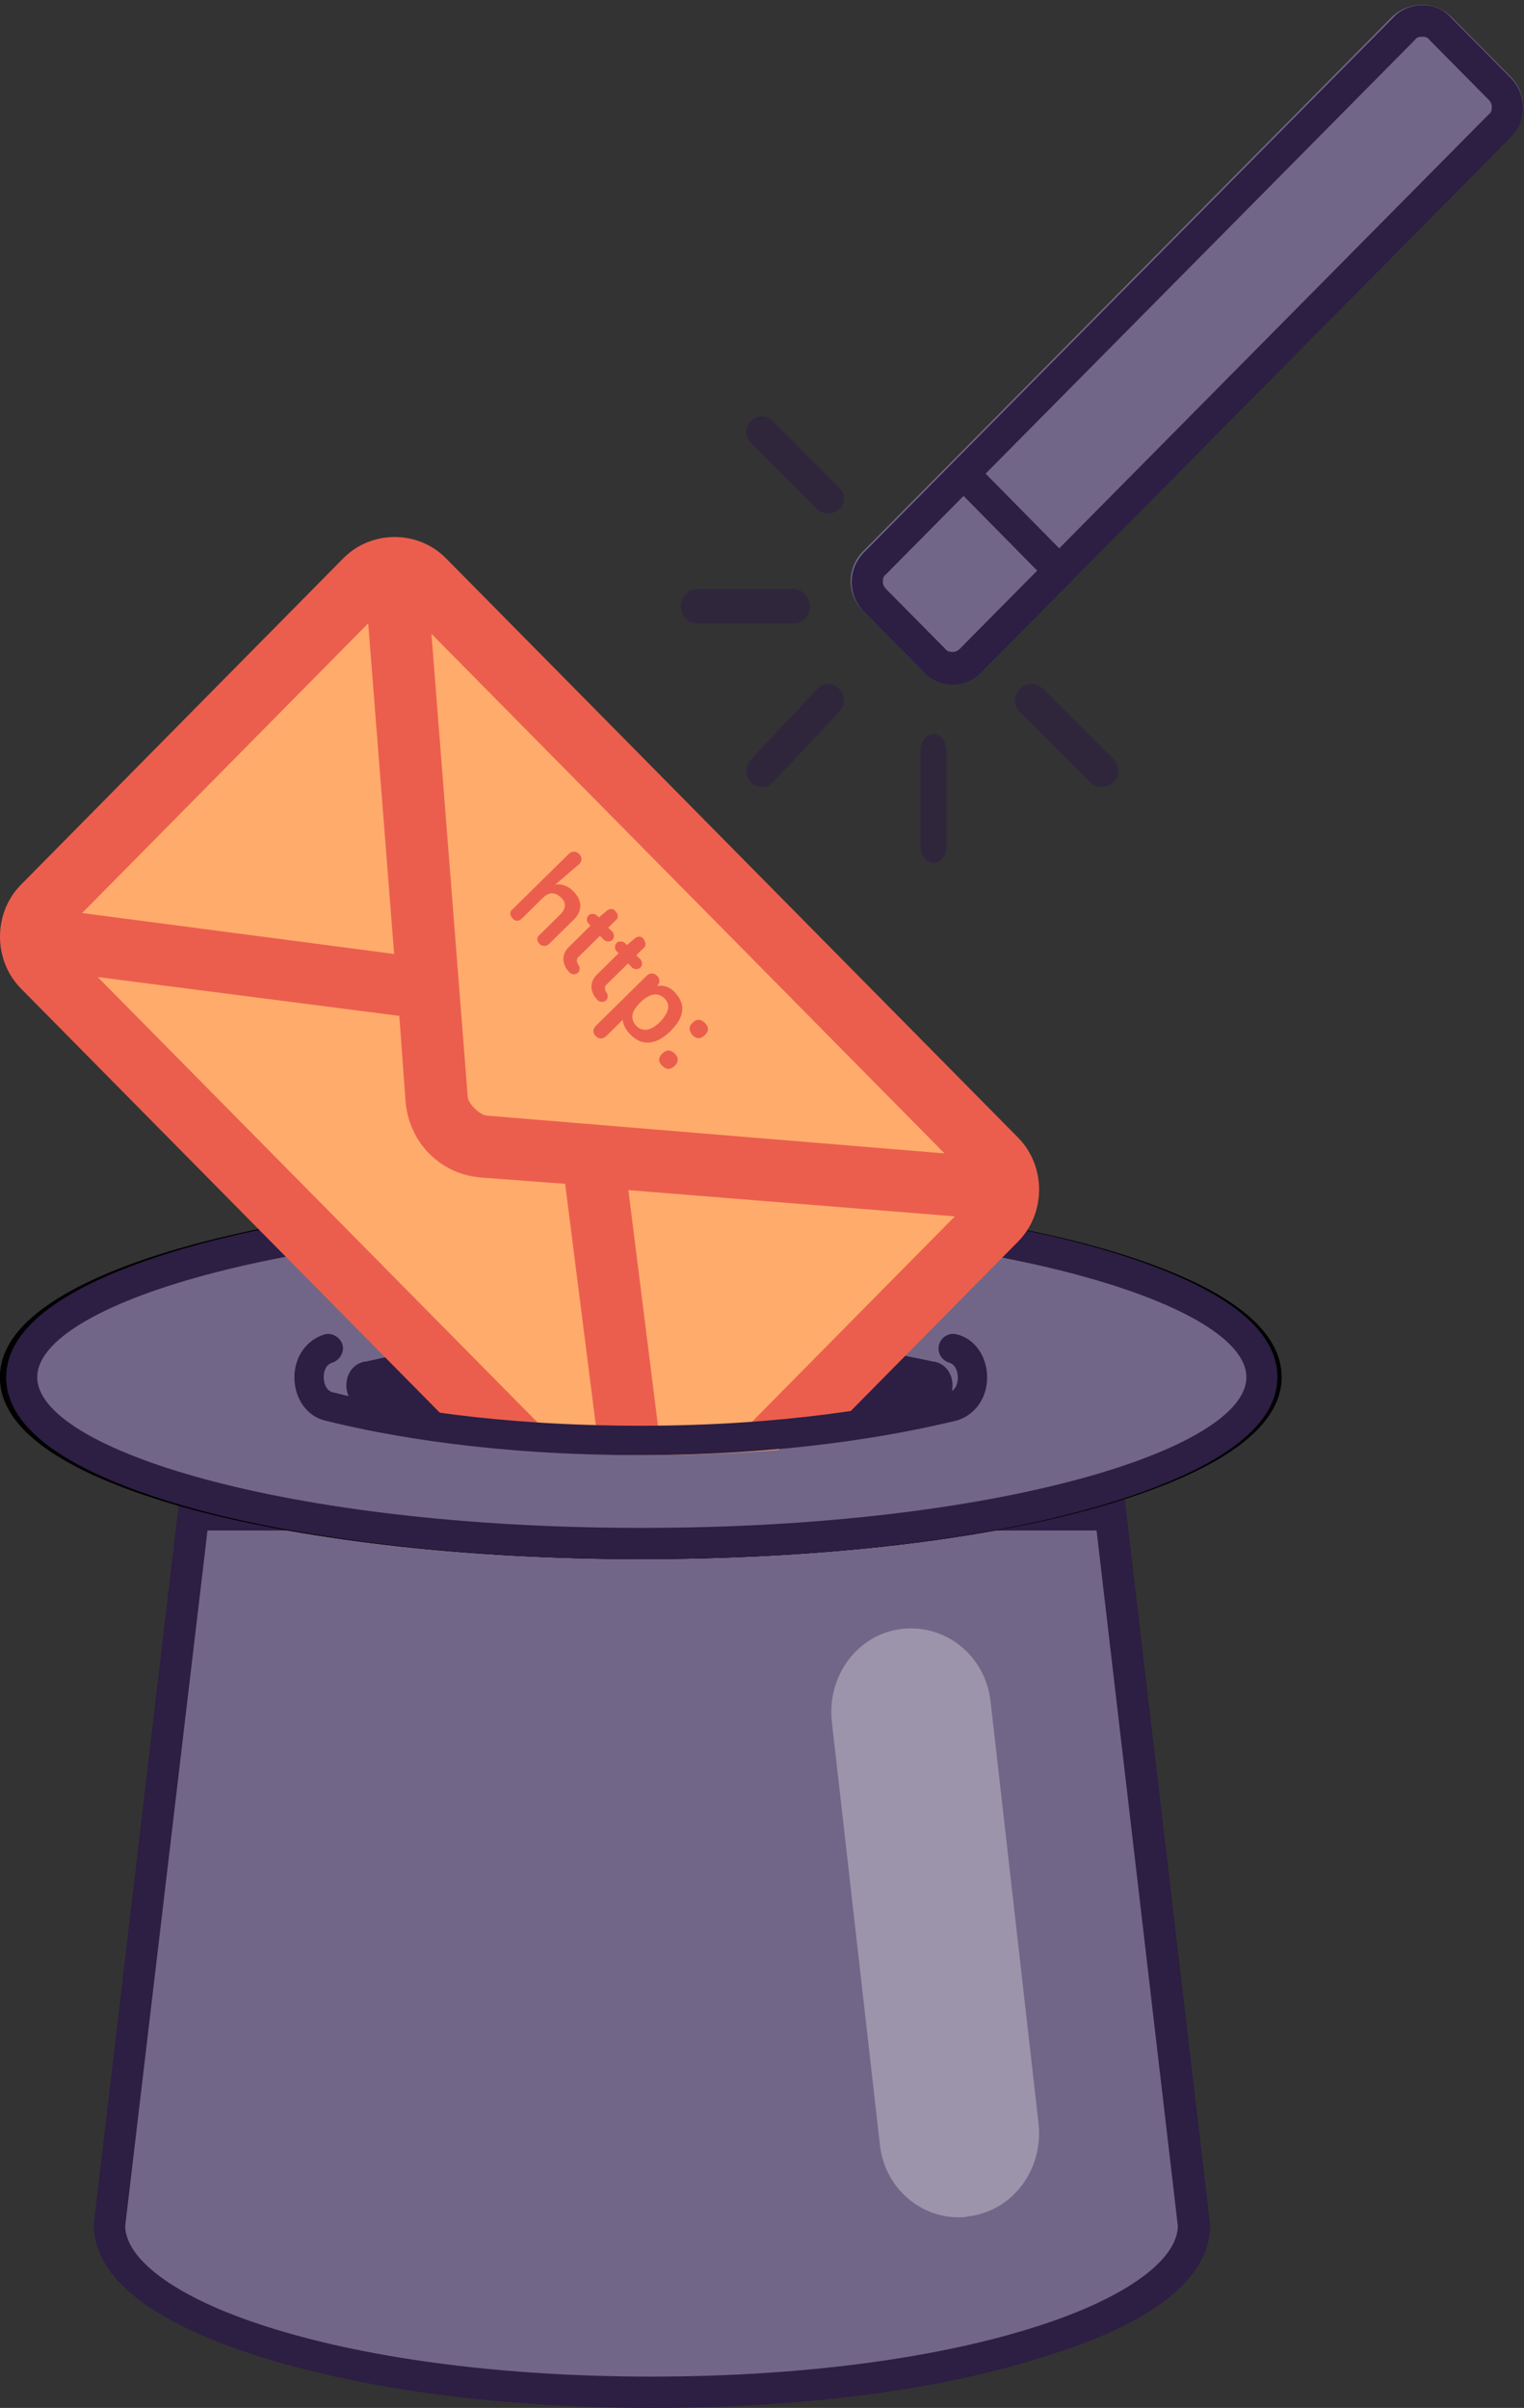 <?xml version="1.0" encoding="UTF-8"?>
<svg width="88px" height="139px" viewBox="0 0 88 139" version="1.1" xmlns="http://www.w3.org/2000/svg" xmlns:xlink="http://www.w3.org/1999/xlink">
    <rect x="0" y="0" width="88" height="139" fill="#333333" stroke="none"/>
    <!-- Generator: Sketch 58 (84663) - https://sketch.com -->
    <title>icon-sign_in</title>
    <desc>Created with Sketch.</desc>
    <g id="Page-1" stroke="none" stroke-width="1" fill="none" fill-rule="evenodd">
        <g id="Desktop-HD" transform="translate(-834, -8562)" fill-rule="nonzero">
            <g id="icon-sign_in" transform="translate(834, 8562)">
                <g id="Group" transform="translate(5, 86)">
                    <path d="M59.102,1.445 L6.139,1.445 L1.324,42.46 C1.324,47.76 15.347,52.097 32.62,52.097 C49.894,52.097 63.917,47.76 63.917,42.46 L59.102,1.445 Z" id="Shape" fill="#716687"></path>
                    <path d="M32.62,53 C24.194,53 16.25,51.976 10.231,50.109 C3.792,48.122 0.421,45.472 0.421,42.46 L0.421,42.34 L5.356,0.542 L59.944,0.542 L64.88,42.46 C64.88,45.532 61.509,48.182 55.069,50.109 C48.991,52.036 41.046,53 32.62,53 Z M2.227,42.52 C2.287,44.568 5.477,46.797 10.773,48.423 C16.611,50.23 24.375,51.193 32.62,51.193 C40.866,51.193 48.63,50.23 54.468,48.423 C59.764,46.797 62.954,44.568 63.014,42.52 L58.319,2.349 L6.981,2.349 L2.227,42.52 Z" id="Shape" fill="#2D1E43"></path>
                </g>
                <path d="M55.355,128 C53.048,128 51.03,126.2 50.799,123.739 L48.03,99.373 C47.742,96.732 49.53,94.332 52.068,94.032 C54.606,93.732 56.913,95.592 57.201,98.233 L59.97,122.599 C60.258,125.239 58.47,127.64 55.932,127.94 C55.701,128 55.528,128 55.355,128 Z" id="Shape" fill="#FFFFFF" opacity="0.3"></path>
                <path d="M37,90 C27.254,90 18.109,88.98 11.25,87.18 C6.137,85.8 0,83.4 0,79.5 C0,75.66 6.137,73.2 11.25,71.82 C18.169,69.96 27.314,69 37,69 C46.686,69 55.891,70.02 62.75,71.82 C67.863,73.2 74,75.6 74,79.5 C74,83.34 67.863,85.8 62.75,87.18 C55.831,89.04 46.686,90 37,90 Z M37,70.8 C16.244,70.8 1.805,75.36 1.805,79.5 C1.805,83.64 16.244,88.2 37,88.2 C57.756,88.2 72.195,83.64 72.195,79.5 C72.195,75.36 57.756,70.8 37,70.8 Z" id="Shape" fill="#000000"></path>
                <path d="M37,90 C27.254,90 18.109,88.98 11.25,87.18 C6.137,85.8 0,83.4 0,79.5 C0,75.66 6.137,73.2 11.25,71.82 C18.169,69.96 27.314,69 37,69 C46.686,69 55.891,70.02 62.75,71.82 C67.863,73.2 74,75.6 74,79.5 C74,83.34 67.863,85.8 62.75,87.18 C55.831,89.04 46.686,90 37,90 Z M37,70.8 C16.244,70.8 1.805,75.36 1.805,79.5 C1.805,83.64 16.244,88.2 37,88.2 C57.756,88.2 72.195,83.64 72.195,79.5 C72.195,75.36 57.756,70.8 37,70.8 Z" id="Shape" fill="#000000"></path>
                <g id="Group" transform="translate(0, 69)">
                    <ellipse id="Oval" fill="#716687" cx="37.06" cy="10.5" rx="35.806" ry="9.6"></ellipse>
                    <path d="M37.06,21 C27.392,21 18.321,19.98 11.518,18.18 C6.445,16.8 0.358,14.4 0.358,10.5 C0.358,6.66 6.445,4.2 11.518,2.82 C18.381,0.96 27.452,0 37.06,0 C46.668,0 55.798,1.02 62.602,2.82 C67.674,4.2 73.761,6.6 73.761,10.5 C73.761,14.34 67.674,16.8 62.602,18.18 C55.739,20.04 46.668,21 37.06,21 Z M37.06,1.8 C16.471,1.8 2.148,6.36 2.148,10.5 C2.148,14.64 16.471,19.2 37.06,19.2 C57.648,19.2 71.971,14.64 71.971,10.5 C71.971,6.36 57.648,1.8 37.06,1.8 Z" id="Shape" fill="#2D1E43"></path>
                </g>
                <path d="M37.5,83 C30.65,83 25.062,82.287 21.036,81.337 C19.655,81.04 19.655,78.901 21.036,78.604 C21.036,78.604 21.097,78.604 21.097,78.604 C25.723,77.535 31.552,77 37.5,77 C43.448,77 49.337,77.594 53.903,78.604 C53.903,78.604 53.964,78.604 53.964,78.604 C55.345,78.901 55.345,81.04 53.964,81.337 C49.938,82.287 44.35,83 37.5,83 Z" id="Shape" fill="#2D1E43"></path>
                <path d="M57.459,68.432 L24.112,34.549 C23.391,33.817 22.249,33.817 21.588,34.549 L2.541,53.902 C1.82,54.635 1.82,55.795 2.541,56.466 L29.279,83.634 C31.742,83.878 34.386,84 37.33,84 C40.094,84 42.678,83.878 44.961,83.695 L57.459,70.996 C58.18,70.325 58.18,69.104 57.459,68.432 Z" id="Shape" fill="#FFAB6C"></path>
                <g id="Group" transform="translate(29, 49)" fill="#EB5E4D">
                    <path d="M3.06,2.068 C3.3,2.009 3.72,2.068 4.08,2.423 C4.8,3.132 4.5,3.782 4.02,4.195 L2.7,5.495 C2.52,5.673 2.28,5.614 2.16,5.495 C1.98,5.318 1.98,5.082 2.16,4.964 L3.36,3.782 C3.66,3.486 3.72,3.132 3.42,2.836 C3,2.423 2.64,2.541 2.34,2.836 L1.14,4.018 C0.96,4.195 0.72,4.195 0.6,4.018 C0.42,3.841 0.42,3.605 0.6,3.486 L3.84,0.295 C4.02,0.118 4.26,0.118 4.44,0.295 C4.62,0.473 4.62,0.709 4.44,0.886 L3.06,2.068 Z" id="Shape"></path>
                    <path d="M6,3.605 C6.18,3.427 6.42,3.427 6.54,3.605 C6.72,3.782 6.72,4.018 6.54,4.136 L6.12,4.55 L6.36,4.786 C6.48,4.905 6.48,5.141 6.36,5.259 C6.24,5.377 6,5.377 5.88,5.259 L5.64,5.023 L4.38,6.264 C4.26,6.382 4.32,6.559 4.38,6.677 C4.5,6.795 4.5,7.032 4.38,7.15 C4.26,7.268 4.02,7.268 3.9,7.15 C3.42,6.677 3.42,6.086 3.84,5.673 L5.1,4.432 L4.98,4.314 C4.86,4.195 4.86,3.959 4.98,3.841 C5.1,3.723 5.34,3.723 5.46,3.841 L5.58,3.959 L6,3.605 Z" id="Shape"></path>
                    <path d="M7.62,5.2 C7.8,5.023 8.04,5.023 8.16,5.2 C8.28,5.377 8.34,5.614 8.16,5.732 L7.74,6.145 L7.98,6.382 C8.1,6.5 8.1,6.736 7.98,6.855 C7.86,6.973 7.62,6.973 7.5,6.855 L7.26,6.618 L6,7.859 C5.88,7.977 5.94,8.155 6,8.273 C6.12,8.391 6.12,8.627 6,8.745 C5.88,8.864 5.64,8.864 5.52,8.745 C5.04,8.273 5.04,7.682 5.46,7.268 L6.72,6.027 L6.6,5.909 C6.48,5.791 6.48,5.555 6.6,5.436 C6.72,5.318 6.96,5.318 7.08,5.436 L7.2,5.555 L7.62,5.2 Z" id="Shape"></path>
                    <path d="M9.9,8.214 C10.62,8.923 10.56,9.691 9.72,10.518 C8.88,11.345 8.04,11.405 7.38,10.695 C7.14,10.459 6.96,10.105 6.96,9.868 L6,10.814 C5.82,10.991 5.58,10.991 5.4,10.814 C5.22,10.636 5.22,10.4 5.4,10.223 L8.34,7.327 C8.52,7.15 8.76,7.15 8.94,7.327 C9.12,7.505 9.12,7.741 8.94,7.918 C9.18,7.859 9.6,7.918 9.9,8.214 Z M9.36,8.627 C9,8.273 8.52,8.332 7.98,8.864 C7.44,9.395 7.38,9.809 7.74,10.223 C8.1,10.577 8.58,10.518 9.12,9.986 C9.66,9.395 9.72,8.982 9.36,8.627 Z" id="Shape"></path>
                    <path d="M10.98,10.045 C11.22,9.809 11.46,9.809 11.7,10.045 C11.94,10.282 11.94,10.518 11.7,10.755 C11.46,10.991 11.22,10.991 10.98,10.755 C10.8,10.518 10.74,10.282 10.98,10.045 Z M9.24,11.818 C9.48,11.582 9.72,11.582 9.96,11.818 C10.2,12.055 10.2,12.291 9.96,12.527 C9.72,12.764 9.48,12.764 9.24,12.527 C9,12.291 9,12.055 9.24,11.818 Z" id="Shape"></path>
                </g>
                <path d="M58.788,65.672 L25.751,32.227 L25.751,32.227 C24.135,30.591 21.441,30.591 19.825,32.227 L1.212,51.07 C-0.404,52.706 -0.404,55.432 1.212,57.068 L26.11,82.273 C27.845,82.515 29.701,82.697 31.736,82.818 L5.641,56.402 L23.057,58.643 L23.057,58.643 L23.416,63.551 C23.596,65.914 25.392,67.792 27.786,67.974 L32.633,68.338 L34.489,82.939 C35.327,82.939 36.165,83 37.062,83 C37.421,83 37.781,83 38.08,83 L36.284,68.701 L55.137,70.216 L42.688,82.818 C44.723,82.697 46.579,82.515 48.314,82.273 L58.788,71.67 C60.404,70.034 60.404,67.308 58.788,65.672 Z M4.743,52.706 L21.262,35.983 L22.758,55.069 L4.743,52.706 Z M28.085,64.399 C27.666,64.339 27.007,63.672 27.007,63.309 L24.913,36.589 L54.539,66.581 L28.085,64.399 Z" id="Shape" fill="#EB5E4D"></path>
                <path d="M36.94,84 C28.541,84 22.378,82.909 18.752,81.999 C17.725,81.756 17,80.726 17,79.513 C17,78.3 17.725,77.33 18.752,77.027 C19.175,76.906 19.659,77.209 19.779,77.633 C19.9,78.058 19.598,78.543 19.175,78.664 C18.813,78.785 18.692,79.149 18.692,79.513 C18.692,79.816 18.813,80.241 19.175,80.362 C22.74,81.271 28.722,82.302 37,82.302 C45.278,82.302 51.26,81.211 54.825,80.362 C55.187,80.241 55.308,79.877 55.308,79.513 C55.308,79.21 55.187,78.785 54.825,78.664 C54.402,78.543 54.1,78.118 54.221,77.633 C54.341,77.209 54.764,76.906 55.248,77.027 C56.275,77.269 57,78.3 57,79.513 C57,80.726 56.275,81.696 55.248,81.999 C51.502,82.909 45.338,84 36.94,84 Z" id="Shape" fill="#2D1E43"></path>
                <g id="Group" transform="translate(49, 0)">
                    <path d="M34.8,0.97 L38.22,4.424 C39.18,5.394 39.18,6.909 38.22,7.879 L7.68,38.727 C6.72,39.697 5.22,39.697 4.26,38.727 L0.84,35.273 C-0.12,34.303 -0.12,32.788 0.84,31.818 L31.38,0.97 C32.34,0.061 33.9,0.061 34.8,0.97 Z" id="Shape" fill="#716687"></path>
                    <path d="M33.12,2.121 C33.24,2.121 33.42,2.121 33.54,2.303 L36.96,5.758 C37.14,5.939 37.14,6.121 37.14,6.182 C37.14,6.303 37.14,6.485 36.96,6.606 L6.42,37.455 C6.24,37.636 6.06,37.636 6,37.636 C5.94,37.636 5.7,37.636 5.58,37.455 L2.16,34 C1.98,33.818 1.98,33.636 1.98,33.576 C1.98,33.455 1.98,33.273 2.16,33.152 L32.7,2.303 C32.82,2.121 33,2.121 33.12,2.121 L33.12,2.121 Z M33.12,0.303 C32.52,0.303 31.86,0.545 31.44,1.03 L0.9,31.879 C-0.06,32.848 -0.06,34.364 0.9,35.333 L4.32,38.788 C4.8,39.273 5.4,39.515 6,39.515 C6.6,39.515 7.26,39.273 7.68,38.788 L38.22,7.939 C39.18,6.97 39.18,5.455 38.22,4.485 L34.8,1.03 C34.32,0.485 33.72,0.303 33.12,0.303 L33.12,0.303 Z" id="Shape" fill="#2D1E43"></path>
                </g>
                <polygon id="Rectangle-path" fill="#2D1E43" transform="translate(58.422, 30.162) rotate(-45) translate(-58.422, -30.162) " points="57.551 25.346 59.36 25.333 59.293 34.978 57.484 34.991"></polygon>
                <g id="Group" opacity="0.6" transform="translate(43, 39)" fill="#2D1E43">
                    <path d="M1.02,6.427 C0.78,6.427 0.54,6.364 0.36,6.173 C8.32667268e-17,5.791 8.32667268e-17,5.218 0.36,4.836 L4.2,0.764 C4.56,0.382 5.1,0.382 5.46,0.764 C5.82,1.145 5.82,1.718 5.46,2.1 L1.62,6.173 C1.5,6.3 1.26,6.427 1.02,6.427 Z" id="Shape"></path>
                </g>
                <g id="Group" opacity="0.6" transform="translate(39, 34)" fill="#2D1E43">
                    <path d="M6.831,2 L1.231,2 C0.738,2 0.308,1.533 0.308,1 C0.308,0.467 0.738,0 1.231,0 L6.831,0 C7.323,0 7.754,0.467 7.754,1 C7.754,1.533 7.385,2 6.831,2 Z" id="Shape"></path>
                </g>
                <g id="Group" opacity="0.6" transform="translate(43, 24)" fill="#2D1E43">
                    <path d="M4.86,5.64 C4.62,5.64 4.38,5.58 4.2,5.4 L0.36,1.56 C8.32667268e-17,1.2 8.32667268e-17,0.66 0.36,0.3 C0.72,-0.06 1.26,-0.06 1.62,0.3 L5.46,4.14 C5.82,4.5 5.82,5.04 5.46,5.4 C5.34,5.52 5.1,5.64 4.86,5.64 Z" id="Shape"></path>
                </g>
                <g id="Group" opacity="0.6" transform="translate(53, 42)" fill="#2D1E43">
                    <path d="M0.9,7.815 C0.5,7.815 0.15,7.385 0.15,6.892 L0.15,1.292 C0.15,0.8 0.5,0.369 0.9,0.369 C1.3,0.369 1.65,0.8 1.65,1.292 L1.65,6.892 C1.65,7.446 1.3,7.815 0.9,7.815 Z" id="Shape"></path>
                </g>
                <g id="Group" opacity="0.6" transform="translate(58, 39)" fill="#2D1E43">
                    <path d="M5.664,6.427 C5.409,6.427 5.155,6.364 4.964,6.173 L0.891,2.1 C0.509,1.718 0.509,1.145 0.891,0.764 C1.273,0.382 1.845,0.382 2.227,0.764 L6.3,4.836 C6.682,5.218 6.682,5.791 6.3,6.173 C6.109,6.3 5.855,6.427 5.664,6.427 Z" id="Shape"></path>
                </g>
            </g>
        </g>
    </g>
</svg>